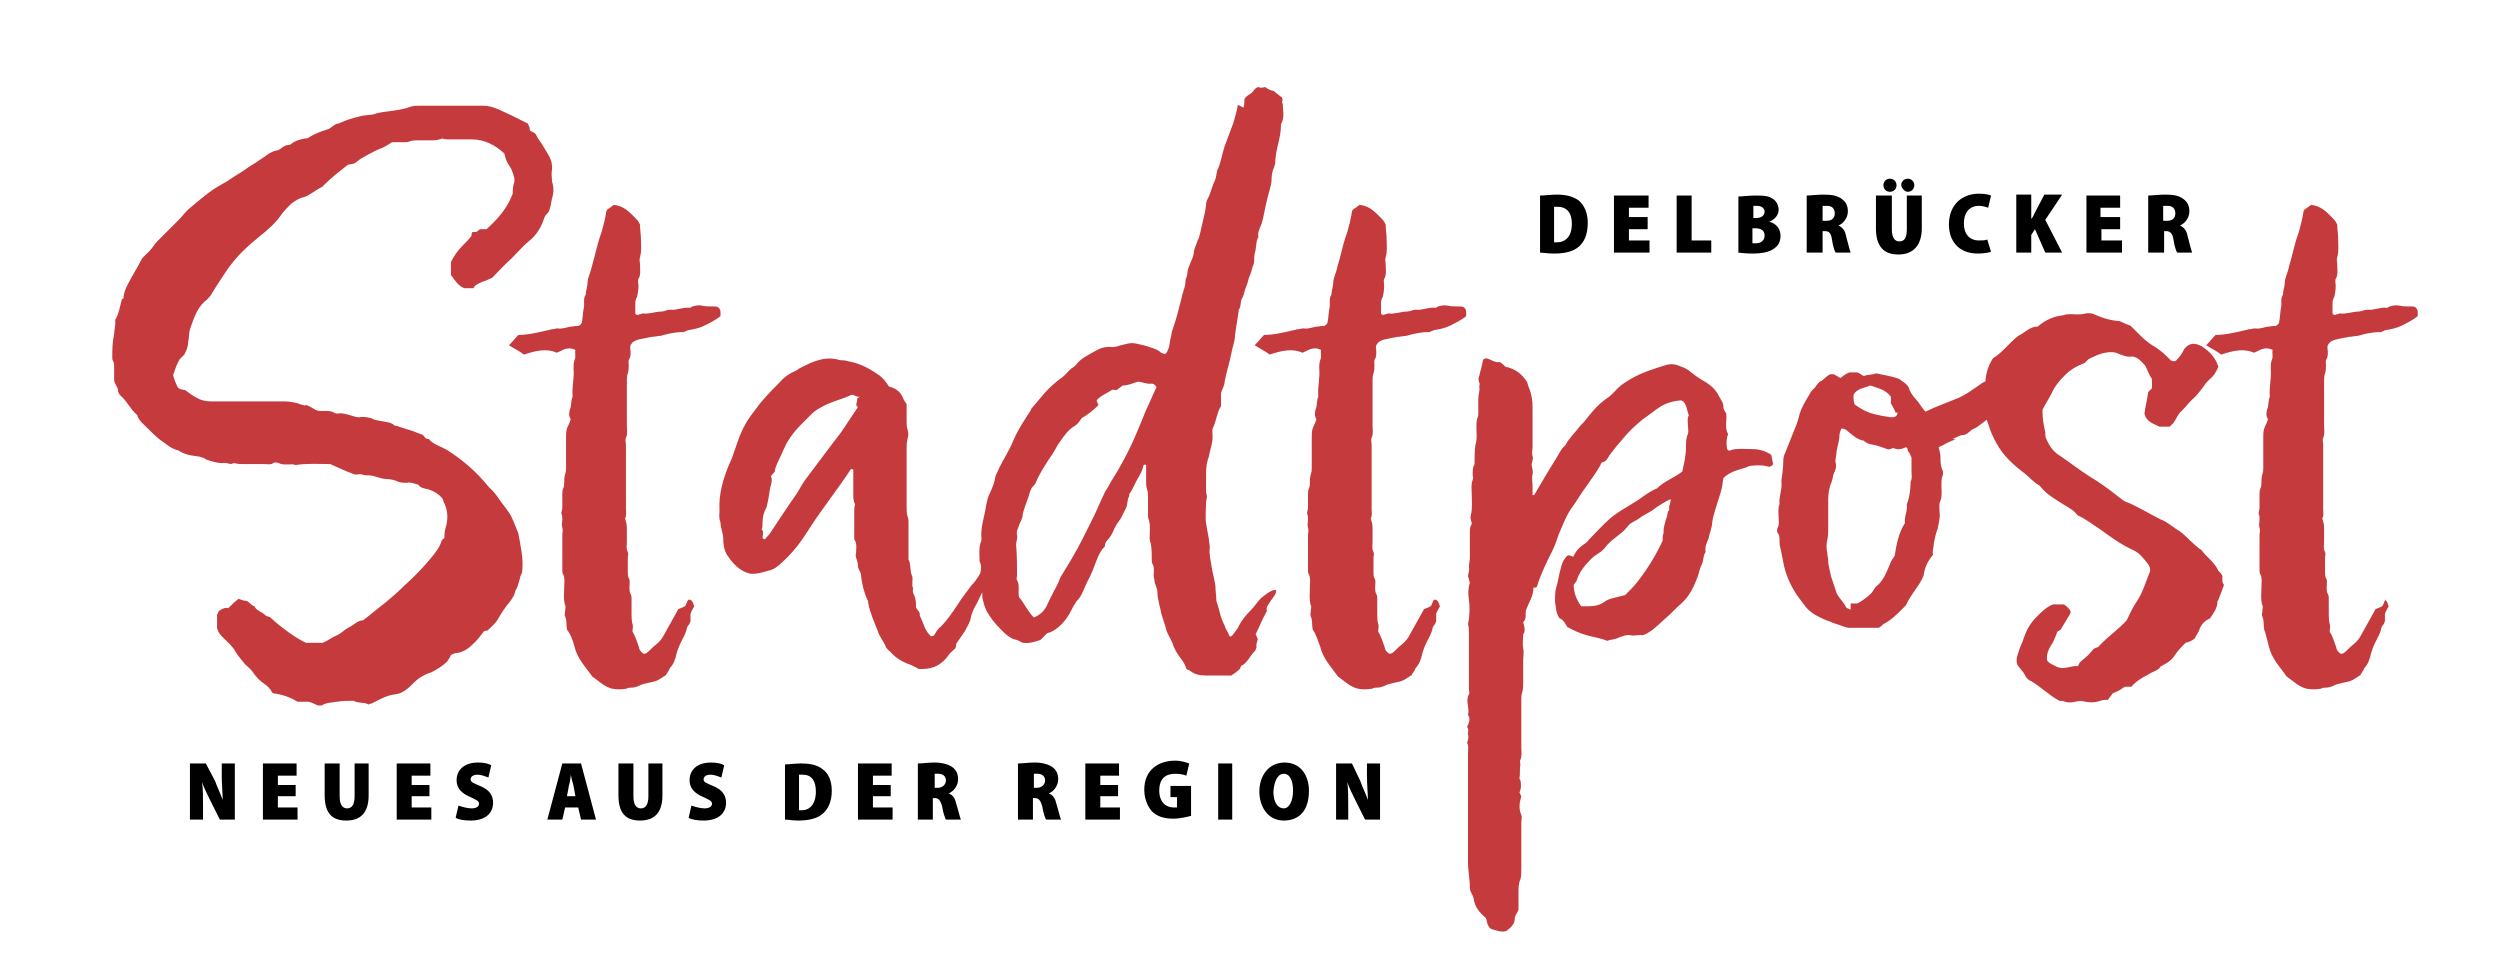 <svg xmlns="http://www.w3.org/2000/svg" xmlns:xlink="http://www.w3.org/1999/xlink" id="Ebene_1" x="0px" y="0px" viewBox="0 0 267.2 104" xml:space="preserve"><path fill="#C53A3D" d="M242.5,69.1c0.3,1.3,1.2,2.2,1.9,3.2c0.7,0.5,1.3,1.1,2.1,1.3c0.5,0.1,1,0.1,1.6,0c0.1-0.1,0.3-0.1,0.4-0.1 c0.4,0,0.7-0.1,1.1-0.3c0.2-0.1,0.4-0.1,0.7-0.2c1-0.2,1-0.2,1.9-0.8c0.1,0,0.1-0.1,0.1-0.1c0.1-0.2,0.3-0.4,0.4-0.7 c0.4-0.4,0.6-1,0.7-1.5c0.1-0.4,0.3-0.9,0.5-1.3s0.5-0.9,0.6-1.4c0-0.1,0.1-0.3,0.2-0.4c0.1-0.1,0.1-0.2,0.2-0.4v-0.8 c0.1-0.3,0.3-0.6,0.4-0.8c-0.1-0.2-0.1-0.5-0.4-0.7H255c-0.2,0.1-0.2,0.5-0.4,0.7c-0.2,0.1-0.4,0.2-0.7,0.3c-0.5,0.9-1,1.8-1.5,2.7 c-0.2,0.4-0.5,0.8-0.9,1.1c-0.4,0.3-0.7,0.7-1,0.9c-0.2,0.1-0.4,0.1-0.4,0c-0.2-0.1-0.4-0.4-0.4-0.6c-0.2-0.6-0.4-1.2-0.7-1.7 c0-0.3,0.1-0.6,0-0.8c-0.1-0.4-0.1-0.7-0.1-1.1V64c0-0.1,0-0.4-0.1-0.5c-0.2-0.4-0.1-0.8-0.1-1.3c0-0.1,0-0.3-0.1-0.4 c-0.1-0.2-0.1-0.4-0.1-0.7v-1.5c0-0.2,0.1-0.4,0-0.6c-0.2-0.4-0.1-0.7-0.1-1.1v-1.5c0-0.4-0.1-0.7-0.2-1c0.2-0.3,0.1-0.7,0.1-1v-6.9 c0-0.2-0.1-0.5,0-0.7c0.2-0.4,0.1-0.9,0.1-1.3v-4.9c0-0.2,0-0.4,0.1-0.7c0.1-0.3,0.1-0.6,0.1-0.9c0-0.2-0.1-0.4,0.1-0.7 c0.1-0.2,0.1-0.5,0.1-0.7c0-0.2-0.1-0.5,0-0.7c0.2-0.4,0.5-0.5,0.8-0.6c0.4-0.1,1-0.2,1.5-0.3c0.3,0,0.6-0.1,0.9-0.1 c0.7-0.2,1.5-0.4,2.3-0.4h0.2c0.1-0.1,0.3-0.1,0.4-0.2c0.6-0.1,1.2-0.2,1.8-0.5c0.6-0.3,1.2-0.6,1.7-1c0-0.4,0.1-0.7-0.3-1 c-0.4-0.1-1,0-1.5-0.1c-0.4-0.1-0.8-0.1-1.3,0.1c-0.1,0.1-0.1,0.1-0.2,0.1c-0.7-0.1-1.4,0.3-2.1,0.2c-0.3,0-0.6,0.2-0.9,0.2 c-0.7,0-1.3,0.3-2,0.2c-0.1,0-0.2,0.1-0.4,0.1c-0.1,0.1-0.3,0.1-0.4-0.1v-1.1c0-0.3,0.1-0.5,0.2-0.7c0.1-0.5,0.2-1,0.1-1.6 c0-0.1,0-0.3,0.1-0.4c0.2-0.4,0.1-1,0.1-1.5c0-0.2-0.1-0.4,0-0.7c0.2-0.7,0.1-1.3,0.1-2c0-0.5-0.1-1-0.1-1.5 c-0.1-0.2-0.2-0.4-0.4-0.6c-0.7-0.7-1.3-1.4-2.4-1.5c-0.1,0.1-0.3,0.2-0.4,0.3c-0.1,0.1-0.3,0.1-0.4,0.4c-0.1,0.7-0.3,1.5-0.5,2.2 c-0.3,0.8-0.5,1.6-0.7,2.4c-0.1,0.5-0.3,1-0.4,1.5c-0.1,0.5-0.4,1-0.4,1.5c0,0.4-0.2,0.9-0.2,1.3c-0.3,0.4-0.1,1-0.2,1.4 s-0.1,1-0.2,1.5c0,0.1-0.1,0.3-0.3,0.4c-0.1,0.1-0.4,0-0.7,0.1c-0.5,0-1,0.3-1.6,0.2c-0.2,0-0.4,0.1-0.7,0.1 c-0.2,0.1-0.5,0.1-0.8,0.2c-0.9,0.2-1.8,0.4-2.7,0.4c-0.3,0.3-0.6,0.7-1,1.1c0.6,0.4,1.1,0.6,1.6,1c1.2-0.4,2.4-0.7,3.5-0.2 c0.3-0.1,0.6-0.3,0.9-0.4c0.4-0.1,0.7-0.1,1.1,0.1c-0.1,0.4,0.1,0.7-0.1,1.1c-0.1,0.3-0.1,0.6-0.1,0.9c0.1,1-0.2,2-0.1,3 c-0.2,0.4-0.1,1-0.3,1.4c-0.1,0.4-0.1,0.7,0.1,1c-0.1,0.4-0.3,0.7-0.4,1c-0.1,0.3-0.1,0.6-0.1,0.9v3.3c0,0.2,0,0.4-0.1,0.7 c-0.1,0.3-0.1,0.6-0.1,0.9c0,0.2,0,0.4-0.1,0.6c-0.1,0.2-0.1,0.4-0.1,0.7v1.3c0,0.3-0.1,0.5-0.1,0.7c0.1,0.2,0.1,0.4,0.1,0.6 c0,0.3-0.1,0.6,0,0.9c0.1,0.3,0,0.5,0,0.8V61c0,0.1,0,0.3,0.1,0.4c0.2,0.4,0.1,1,0.1,1.4c0,0.7-0.1,1.3,0.1,1.9c0.1,0.1,0,0.4,0,0.6 c0,0.2-0.1,0.4,0,0.6c0.2,0.4,0.1,0.9,0.2,1.4C242.2,67.8,242.3,68.4,242.5,69.1L242.5,69.1z M222.9,33.5c-0.3,0.1-0.6,0.1-0.9,0.1 c-0.5,0-1-0.1-1.5,0.1c-1,0.1-1.9,0.5-2.7,1.2c-0.9,0-1.4,0.7-2.1,1c-1,0.8-1.7,1.8-2.7,2.4c-0.5,0.8-0.8,1.7-0.8,2.7 c0,0.1,0,0.4-0.1,0.5c-0.1,0.3-0.1,0.6-0.1,0.9c-0.1,0.5,0.1,1,0.1,1.4c0.1,0.5,0.2,1,0.4,1.5c0.2,0.7,0.5,1.4,0.9,2.1 c0.7,1.3,1.8,2.3,3,3.2c0.5,0.4,1,1,1.6,1.3c0.6,0.8,1.4,1.3,2.2,1.8c0.6,0.4,1.3,0.7,1.7,1.2c0.1,0.1,0.1,0.1,0.2,0.2 c0.9,0.4,1.6,1,2.4,1.5c1.1,0.8,2.2,1.6,3.5,2.2c0.7,0.3,1.1,0.9,1.6,1.5c0.2,0.3,0.3,0.7,0.1,1c-0.4,1-0.7,2.1-1.4,3.1 c-0.4,0.6-0.7,1.3-1,1.9c-0.9,1-2.1,1.8-3,2.8c-0.1,0.1-0.1,0.1-0.2,0.1c-0.4,0.1-0.6,0.5-0.9,0.8c-0.3,0.3-0.6,0.5-0.9,0.8 c-0.1,0.1-0.1,0.2-0.2,0.4c-0.7-0.1-1.4,0.4-2.2,0.1c-0.3-0.2-0.8-0.3-1.1-0.7c-0.1-0.6,0.1-1.1,0.4-1.6c0.3-0.4,0.5-1,0.7-1.5 c0.1-0.1,0.3-0.1,0.4-0.3c0.3-0.5,0.6-1,0.9-1.5c0.1-0.1,0.1-0.2,0.1-0.4c-0.2-0.3-0.4-0.5-0.7-0.7h-1.2c-0.7,0.3-1.2,0.8-1.7,1.3 c-0.7,0.7-1.1,1.4-1.4,2.3c-0.1,0.4-0.4,0.9-0.5,1.3c-0.1,0.4-0.4,0.9-0.2,1.5c0.2,0.4,0.6,0.7,0.8,1.1c0.1,0.3,0.4,0.6,0.7,0.7 c1,0.6,1.9,1.5,3,2.1c0.2,0,0.4,0,0.6,0.1c0.4,0.1,0.7,0.1,1.1,0c0.4-0.1,0.7-0.1,1.1,0c0.5,0.1,1,0.1,1.6-0.1 c0.2-0.1,0.4-0.1,0.8-0.1c0.1-0.2,0.4-0.5,0.5-0.7c0.6-0.2,1-0.5,1.3-0.7h0.7c0.5-0.6,1.2-1,1.8-1.3c0.4-0.3,1-0.4,1.3-0.8 c0-0.1,0.1-0.1,0.1-0.1c0.5-0.3,1-0.5,1.4-1.1c0.3-0.5,0.8-1,1.2-1.4c0.4-0.1,0.7-0.2,1-0.5c0.1-0.3,0.4-0.6,0.5-1 c0.2-0.5,0.6-0.9,1.1-1.1c0.4-0.6,0.8-1.1,0.8-1.8c0-0.1,0.1-0.1,0.1-0.2c0.2-0.5,0.4-1,0.6-1.6c-0.3-0.3-0.1-0.7-0.2-1 c-0.1-0.2-0.3-0.4-0.4-0.5c-0.4-0.9-1.3-1.5-1.8-2.2c-0.9-0.6-1.5-1.4-2.3-2c-0.7-0.4-1.3-1-2.1-1.3c-1.2-0.6-2.3-1.3-3.5-1.8 c-0.4-0.1-0.7-0.4-1.1-0.7c-1-0.8-2-1.5-3-2.1c-1.1-0.7-2.1-1.5-3.3-2.3c-0.6-0.4-1-1-1.3-1.7c-0.1-0.2-0.1-0.4-0.1-0.7 c-0.2-0.9-0.3-1.4-0.3-2.4c0.3-0.6,0.7-1.2,1-1.8c0.3-0.7,0.8-1.3,1.4-1.9c0.6-0.6,1.3-1,2.1-1.3c0.1-0.1,0.3-0.3,0.4-0.4 c0.6-0.3,1.2-0.6,1.8-0.7c0.5-0.1,1-0.1,1.4,0.1c0.5,0.2,1,0.4,1.5,0.3c0.7,0.1,1,0.6,1.4,1c0.2,0.4,0.4,1,0.7,1.4v1 c-0.1,0.1-0.3,0.3-0.4,0.4c-0.1,0.8-0.3,1.5-0.4,2.3c0.2,0.9,1,1.1,1.6,1.4h1.1c0.1-0.1,0.3-0.3,0.4-0.4c0.3-0.4,0.5-1,0.9-1.3 c0.4-0.4,0.7-0.8,1.1-1.2c0.5-0.4,0.9-1,1.3-1.5c0.1-0.2,0.3-0.4,0.5-0.6c0.5-0.4,0.8-0.9,1-1.4c-0.3-1-1-1.7-1.8-2.2 c-0.4-0.2-0.9-0.4-1.4-0.1c-0.2,0.1-0.4,0.3-0.5,0.5c-0.2,0.4-0.4,0.7-0.7,1c-0.1,0.2-0.4,0.3-0.7,0.1c-0.1-0.1-0.2-0.2-0.4-0.4 c-0.4-0.4-0.9-0.8-1.4-1.1c-0.7-0.4-1.2-0.9-1.7-1.4c-0.3-0.3-0.6-0.6-0.8-0.8c-0.4-0.1-0.7-0.3-1-0.4c-0.1-0.1-0.3-0.1-0.4-0.1 c-1-0.1-1.8-0.4-2.7-0.8c-0.3,0-0.6-0.1-0.9,0.1L222.9,33.5z M202.8,44.2c-0.1,0.4-0.4,0.4-0.7,0.4c-0.7-0.1-1.3-0.2-2-0.4 c-0.7-0.2-1.4-0.6-1.9-1c-0.1-0.4-0.1-0.7-0.1-1c0.4-0.7,1.1-0.7,1.8-1c0.8,0.3,1.6,0.4,2.2,1.2v0.7c0.2,0.4,0.4,0.7,0.5,1H202.8z  M197.9,65.2c-0.2-0.1-0.4-0.1-0.6-0.3c-0.2-0.5-0.7-0.9-1-1.5c-0.2-0.6-0.4-1.2-0.6-1.8c-0.1-0.6-0.3-1.1-0.3-1.7 c0-0.3-0.1-0.5-0.1-0.8c-0.1-0.4-0.1-1,0-1.4c0.1-0.4,0.1-0.8,0.1-1.2v-3.1c0-0.7,0.1-1.3,0.4-2c0.1-0.3,0.1-0.7,0.3-1 c0.1-0.3,0.2-0.6,0.1-0.9c-0.1-0.4,0.1-0.8,0.1-1.3c0.1-0.6,0.3-1.1,0.3-1.7c0-0.2,0.1-0.4,0.2-0.7c0.3,0,0.5,0.1,0.7,0.3 c0.5,0.4,1,0.9,1.7,1c0.4,0.4,0.9,0.4,1.3,0.5c0.4,0.1,0.9,0.3,1.2,0.4c0.3,0.1,0.4-0.1,0.7-0.1c0.4,0.2,0.9,0.1,1.3-0.1 c0.3,0.1,0.1,0.4,0.3,0.5c0.1,0.1,0.2,0.4,0.3,0.6v1.5c0,0.4,0.1,0.7-0.1,1.1c0,0.8-0.1,1.6-0.4,2.4c0.1,0.7-0.3,1.3-0.2,2 c-0.7,1.1-0.9,2.3-1.1,3.5c-0.1,0.2-0.4,0.5-0.5,0.9c-0.4,0.9-0.7,1.8-1.5,2.4c-0.2,0.2-0.3,0.5-0.5,0.7c-0.4,0.4-0.9,0.8-1.5,1.1 h-0.7V65.2z M208.7,46.9c0.4-0.1,0.7-0.4,1.1-0.4s0.7-0.4,1-0.6c0.2-0.1,0.5-0.2,0.7-0.4c0.7-0.5,1.3-1,1.9-1.6 c1.2-1.2,1.8-2.6,1.6-4.2c-0.1-0.2-0.2-0.4-0.4-0.4h-0.2c-0.4,0.3-1,0.5-1.3,0.9c-0.1,0.1-0.4,0.2-0.5,0.3c-0.2,0.1-0.4,0.3-0.7,0.4 c-1,0.7-1.9,1.4-3,1.8c-1,0.4-2.1,0.8-3.1,1.3c-0.4-0.4-0.7-1-1-1.3c-0.4-0.4-0.7-0.9-0.8-1.3c-0.3-0.5-0.7-0.6-1-0.9 c-0.8-0.3-1.6-0.4-2.5-0.6c-0.4,0.2-0.9,0.1-1.3,0.3c-0.2-0.1-0.4-0.3-0.7-0.4h-0.8c-0.4,0.1-0.7,0.4-1,0.6l-0.7-0.4h-0.4 c-0.4,0.2-0.6,0.5-0.9,0.7c-0.3,0.1-0.5,0.4-0.7,0.7c-0.1,0.1-0.3,0.3-0.4,0.4c-0.4,0.7-0.8,1.3-1.1,2c-0.2,0.5-0.3,1.1-0.5,1.6 c-0.4,1-0.8,2-1.2,3c-0.1,0.2-0.2,0.5-0.2,0.8c0,0.7-0.1,1.5-0.2,2.1v0.2c0.1,0.8-0.3,1.6-0.2,2.4c-0.2,0.4-0.1,1-0.1,1.4 c0,0.4,0.1,0.7-0.1,1.1c-0.1,0.2-0.1,0.5,0.1,0.7c0.1,0.2,0.1,0.5,0.1,0.8c0,0.2,0,0.4,0.1,0.7c0.1,0.5,0.2,1,0.3,1.5 c0.2,1.1,0.6,2.1,1.2,3.1c0.3,0.5,0.7,1,1,1.4c0.6,0.9,1.5,1.3,2.4,1.7c0.4,0.1,0.7,0.3,1.1,0.4c0.4,0.1,0.9,0.4,1.4,0.4h3.1 c0.2-0.1,0.4-0.3,0.5-0.4c0.8-0.4,1.4-1,2-1.6c0.1-0.1,0.3-0.3,0.4-0.4c0.4-0.9,1-1.6,1.5-2.4c0.1-0.2,0.3-0.5,0.4-0.8 c0.1-0.8,0.4-1.5,1-2.2c-0.1-0.4,0.1-0.9,0.1-1.3c0.1-0.5,0.2-1,0.4-1.5c0.1-0.6,0.3-1.2,0.2-1.8c0-0.4-0.1-0.8,0.1-1.2 c0.2-0.5,0.1-1,0.1-1.6c0-0.4,0-0.7,0.1-1c0.1-0.2,0.1-0.5,0-0.7c-0.2-0.4-0.2-0.9-0.2-1.3c0-0.4-0.1-0.7-0.2-1.1 c0.7-0.3,1.2-0.7,1.8-0.8L208.7,46.9z M178.3,54.6c-0.1,0.3-0.1,0.6-0.2,0.8c-0.1,0.2-0.1,0.4-0.2,0.7c-0.1,0.3-0.1,0.6-0.1,0.9 c-0.1,0.2-0.1,0.5-0.1,0.8c-0.7,1.5-1.6,3-2.7,4.4c-0.4,0.5-0.9,1-1.3,1.4c-0.4,0.1-0.8,0.2-1.2,0.3c-0.4,0.1-0.7,0.2-1,0.4 c-0.5,0.4-1.1,0.5-1.8,0.5h-0.7c-0.5-0.7-0.8-1.4-0.8-2.3c0.1-0.1,0.2-0.3,0.3-0.4c0.3-1,0.9-1.7,1.6-2.4c0.2-0.2,0.5-0.4,0.8-0.6 c0.2-0.1,0.4-0.3,0.6-0.5c0.4-0.6,1-1,1.6-1.5c0.4-0.3,0.7-0.6,1-1c0.3-0.3,0.7-0.4,1.1-0.7c0.5-0.4,1.1-0.6,1.6-1 c0.5-0.4,1.1-0.7,1.6-1h0.2c-0.1,0.3-0.1,0.5-0.2,0.7V54.6z M164.2,62.8c0-0.1,0.1-0.1,0.1-0.2c0.4-1.3,1-2.5,1.6-3.7 c0.3-0.6,0.5-1.2,0.7-1.8c0.4-0.9,0.7-1.8,1.3-2.7c0.6-0.8,1.1-1.7,1.7-2.5c0.5-0.7,1-1.4,1.4-2.1c0.1-0.1,0.1-0.4,0.3-0.4 c0.4-0.1,0.5-0.4,0.7-0.7c0.5-0.7,1.1-1.4,1.7-2.1c0.6-0.7,1.3-1.3,1.9-1.8c0.6-0.4,1.2-0.9,1.8-1.3c0.6-0.4,1.6-0.7,2.3-0.7 c0.1,0,0.1,0.1,0.2,0.1c0.4,0.4,0.4,1,0.6,1.5c-0.2,0.3-0.1,0.7-0.1,1c0,0.3,0.1,0.7,0,1c-0.2,0.4-0.2,0.9-0.2,1.3 c0,1-0.2,1.8-0.4,2.7c-0.9,0.7-1.9,1-2.7,1.8c-1,0.4-1.7,1.1-2.6,1.6c-0.8,0.5-1.7,1-2.4,1.6c-0.8,0.7-1.5,1.5-2.2,2.2 c-0.1,0.1-0.3,0.4-0.5,0.5c-0.5,0.3-0.9,0.7-1.2,1.3c0,0.1-0.1,0.1-0.1,0.1c-0.2-0.1-0.4-0.2-0.6-0.1c-0.4,0.4-0.6,0.9-0.7,1.4 c-0.2,0.7-0.3,1.5-0.5,2.1c-0.1,0.4-0.1,1-0.1,1.4c0.1,0.6,0.1,1.3,0.5,1.8c0.4,0.1,0.6,0.6,0.8,0.9c0.7,0.4,1.4,0.7,2.1,0.9 c0.7,0.2,1.5,0.3,2.2,0.6c0.4-0.2,0.8-0.1,1.3-0.4c0.4-0.1,0.7-0.3,1.2-0.2s0.9-0.1,1.3,0c1-0.4,1.6-1.1,2.4-1.8 c0.6-0.5,1.1-1.1,1.7-1.6c0.9-0.8,1.4-1.9,1.8-3c0.1-0.4,0.2-0.8,0.4-1.2c0.2-0.4,0.1-0.9,0.4-1.3c-0.1-0.5,0.1-1,0.3-1.4 c0.1-0.6,0.4-1.2,0.4-1.8c0.1-0.7,0.4-1.5,0.6-2.2c0.2-0.6,0.4-1.2,0.5-1.8c0-0.3,0.1-0.6,0.1-0.7c0.9-0.9,2-0.9,2.8-1.3 c0.8-0.1,1.5-0.1,2.1,0.1c0.2-0.1,0.4-0.1,0.4-0.4c-0.1-0.3-0.1-0.6-0.2-0.9c-0.6-0.4-1.3-0.6-2-0.6c-0.7,0-1.6-0.1-2.3,0.1 c-0.1,0.1-0.3,0.1-0.4-0.1c-0.1-0.5-0.1-1.1,0.1-1.6c-0.4-0.7-0.1-1.5-0.2-2.2c-0.1-0.2-0.3-0.4-0.3-0.7c0-0.5-0.3-0.8-0.5-1.2 c-0.3-0.6-0.7-1-1.3-1.4c-0.7-0.4-1.3-0.8-1.9-1.3c-0.4-0.3-0.8-0.4-1.3-0.6c-0.4-0.1-0.7-0.1-1.1,0c-1.3,0.4-2.6,0.8-3.8,1.5 c-0.5,0.3-1,0.6-1.4,1c-0.4,0.4-0.7,0.8-1.2,1.1c-1,0.7-1.7,1.6-2.4,2.5c-0.1,0.1-0.3,0.3-0.4,0.4c-0.5,0.7-1.2,1.3-1.6,2.1 c-0.5,0.4-0.7,1-1.1,1.6c-0.7,1.1-1.4,2.3-2.1,3.5c-0.1,0.1-0.1,0.3-0.3,0.2V52c0-0.4-0.1-0.9,0-1.3c0.1-0.4-0.1-0.7-0.1-1.1 c0-0.1,0.1-0.3,0.1-0.4c0-0.1,0.1-0.3,0-0.4c-0.1-0.4,0-0.7,0-1.1v-4.2c0-0.7-0.1-1.4-0.4-2.1c-0.1-0.2-0.1-0.4-0.2-0.6 c-0.6-0.9-1.3-1.4-2.3-1.6c-0.2-0.2-0.4-0.4-0.6-0.5c-0.5,0.1-1-0.3-1.4-0.4c-0.2,0-0.4,0.1-0.4,0.2c-0.1,0.6-0.3,1.2-0.4,1.7 c-0.1,0.2-0.1,0.4,0,0.7c0.1,0.1,0,0.3,0,0.4c0.1,0.4-0.1,0.9-0.1,1.3v1.5c0,0.2,0,0.4-0.1,0.6c-0.1,0.3-0.1,0.6-0.1,0.9 c0,0.7,0.1,1.3-0.1,1.9c-0.1,0.7-0.1,1.3-0.1,2c0,0.1,0,0.2-0.1,0.3c-0.1,0.3-0.1,0.6-0.1,0.9c0,0.2,0.1,0.4,0,0.6 c-0.2,0.5-0.1,1-0.1,1.5c0,0.7,0.1,1.5-0.1,2.3c-0.1,0.4,0.1,0.6,0.1,0.9c-0.2,0.3-0.2,0.6-0.2,0.9v2.7c0,0.3-0.1,0.7-0.1,1 c0.1,0.4-0.1,0.7-0.1,1c0.1,0.2,0.1,0.4,0.2,0.7c-0.2,0.6-0.2,1.2-0.1,1.8c0.1,0.8,0.1,1.7-0.1,2.6c0.1,0.3,0.1,0.7,0.1,1v6 c0,0.1,0.1,0.4,0,0.5c-0.4,0.7,0.1,1.5-0.1,2.2c0.3,0.4,0.1,0.9-0.1,1.3c0.2,0.2,0.1,0.5,0.1,0.8c0.1,0.3,0,0.6-0.1,0.9 c0.2,0.3,0.1,0.7,0.1,1v11.7c0,1,0.2,1.8,0.2,2.8c0,0.4,0.3,0.7,0.4,1.1c0.1,0.9,0.6,1.5,1.3,2.1c0.1,0.2,0.1,0.4,0.2,0.7 c0.1,0.2,0.2,0.4,0.4,0.5c0.5,0.1,1,0.4,1.6,0.2c0.4-0.3,0.9-0.7,0.9-1.3c0-0.4,0.3-0.6,0.4-1v-1.8c0-0.5,0-1,0.2-1.4 c0.1-0.4,0.1-0.7,0.1-1.2v-4.9c0-0.3,0.1-0.6,0-0.8c-0.3-0.7-0.2-1.3,0-2c-0.1-0.1-0.1-0.3-0.2-0.4c0.2-0.4,0.2-0.9,0.1-1.3 c0-0.1-0.1-0.1-0.1-0.2c0.1-0.5,0-1,0.1-1.5c0-0.1-0.1-0.4,0-0.5c0.2-0.4,0.1-0.9,0.1-1.3v-5.1c0-0.3,0-0.6,0.1-0.8 c0.1-0.4,0.1-0.7,0.1-1v-2.4c0-0.4,0.1-0.9,0-1.3c-0.1-0.5,0-1,0-1.5c0.3-0.4,0.1-0.9,0-1.3c0.4-0.4,0.2-0.8,0.3-1.3 c0.3-0.8,0.8-1.5,0.8-2.4L164.2,62.8z M141.1,69.1c0.3,1.3,1.2,2.2,1.9,3.2c0.7,0.5,1.3,1.1,2.1,1.3c0.5,0.1,1,0.1,1.6,0 c0.1-0.1,0.3-0.1,0.4-0.1c0.4,0,0.7-0.1,1.1-0.3c0.2-0.1,0.4-0.1,0.7-0.2c1-0.2,1-0.2,1.9-0.8c0.1,0,0.1-0.1,0.1-0.1 c0.1-0.2,0.3-0.4,0.4-0.7c0.4-0.4,0.6-1,0.7-1.5c0.1-0.4,0.3-0.9,0.5-1.3c0.2-0.4,0.5-0.9,0.6-1.4c0-0.1,0.1-0.3,0.2-0.4 c0.1-0.1,0.1-0.2,0.2-0.4v-0.8c0.1-0.3,0.3-0.6,0.4-0.8c-0.1-0.2-0.1-0.5-0.4-0.7h-0.2c-0.2,0.1-0.2,0.5-0.4,0.7 c-0.2,0.1-0.4,0.2-0.7,0.3c-0.5,0.9-1,1.8-1.5,2.7c-0.2,0.4-0.5,0.8-0.9,1.1c-0.4,0.3-0.7,0.7-1,0.9c-0.2,0.1-0.4,0.1-0.4,0 c-0.2-0.1-0.4-0.4-0.4-0.6c-0.2-0.6-0.4-1.2-0.7-1.7c0-0.3,0.1-0.6,0-0.8c-0.1-0.4-0.1-0.7-0.1-1.1V64c0-0.1,0-0.4-0.1-0.5 c-0.2-0.4-0.1-0.8-0.1-1.3c0-0.1,0-0.3-0.1-0.4c-0.1-0.2-0.1-0.4-0.1-0.7v-1.5c0-0.2,0.1-0.4,0-0.6c-0.2-0.4-0.1-0.7-0.1-1.1v-1.5 c0-0.4-0.1-0.7-0.2-1c0.2-0.3,0.1-0.7,0.1-1v-6.9c0-0.2-0.1-0.5,0-0.7c0.2-0.4,0.1-0.9,0.1-1.3v-4.9c0-0.2,0-0.4,0.1-0.7 c0.1-0.3,0.1-0.6,0.1-0.9c0-0.2-0.1-0.4,0.1-0.7c0.1-0.2,0.1-0.5,0.1-0.7c0-0.2-0.1-0.5,0-0.7c0.2-0.4,0.5-0.5,0.8-0.6 c0.4-0.1,1-0.2,1.5-0.3c0.3,0,0.6-0.1,0.9-0.1c0.7-0.2,1.5-0.4,2.3-0.4h0.2c0.1-0.1,0.3-0.1,0.4-0.2c0.6-0.1,1.2-0.2,1.8-0.5 c0.6-0.3,1.2-0.6,1.7-1c0-0.4,0.1-0.7-0.3-1c-0.4-0.1-1,0-1.5-0.1c-0.4-0.1-0.8-0.1-1.3,0.1c-0.1,0.1-0.1,0.1-0.2,0.1 c-0.7-0.1-1.4,0.3-2.1,0.2c-0.3,0-0.6,0.2-0.9,0.2c-0.7,0-1.3,0.3-2,0.2c-0.1,0-0.2,0.1-0.4,0.1c-0.1,0.1-0.3,0.1-0.4-0.1v-1.1 c0-0.3,0.1-0.5,0.2-0.7c0.1-0.5,0.2-1,0.1-1.6c0-0.1,0-0.3,0.1-0.4c0.2-0.4,0.1-1,0.1-1.5c0-0.2-0.1-0.4,0-0.7 c0.2-0.7,0.1-1.3,0.1-2c0-0.5-0.1-1-0.1-1.5c-0.1-0.2-0.2-0.4-0.4-0.6c-0.7-0.7-1.3-1.4-2.4-1.5c-0.1,0.1-0.3,0.2-0.4,0.3 c-0.1,0.1-0.3,0.1-0.4,0.4c-0.1,0.7-0.3,1.5-0.5,2.2c-0.3,0.8-0.5,1.6-0.7,2.4c-0.1,0.5-0.3,1-0.4,1.5c-0.1,0.5-0.4,1-0.4,1.5 c0,0.4-0.2,0.9-0.2,1.3c-0.3,0.4-0.1,1-0.2,1.4c-0.1,0.4-0.1,1-0.2,1.5c0,0.1-0.1,0.3-0.3,0.4c-0.1,0.1-0.4,0-0.7,0.1 c-0.5,0-1,0.3-1.6,0.2c-0.2,0-0.4,0.1-0.7,0.1c-0.2,0.1-0.5,0.1-0.8,0.2c-0.9,0.2-1.8,0.4-2.7,0.4c-0.3,0.3-0.6,0.7-1,1.1 c0.6,0.4,1.1,0.6,1.6,1c1.2-0.4,2.4-0.7,3.5-0.2c0.3-0.1,0.6-0.3,0.9-0.4c0.4-0.1,0.7-0.1,1.1,0.1c-0.1,0.4,0.1,0.7-0.1,1.1 c-0.1,0.3-0.1,0.6-0.1,0.9c0.1,1-0.2,2-0.1,3c-0.2,0.4-0.1,1-0.3,1.4c-0.1,0.4-0.1,0.7,0.1,1c-0.1,0.4-0.3,0.7-0.4,1 c-0.1,0.3-0.1,0.6-0.1,0.9v3.3c0,0.2,0,0.4-0.1,0.7c-0.1,0.3-0.1,0.6-0.1,0.9c0,0.2,0,0.4-0.1,0.6c-0.1,0.2-0.1,0.4-0.1,0.7v1.3 c0,0.3-0.1,0.5-0.1,0.7c0.1,0.2,0.1,0.4,0.1,0.6c0,0.3-0.1,0.6,0,0.9c0.1,0.3,0,0.5,0,0.8V61c0,0.1,0,0.3,0.1,0.4 c0.2,0.4,0.1,1,0.1,1.4c0,0.7-0.1,1.3,0.1,1.9c0.1,0.1,0,0.4,0,0.6c0,0.2-0.1,0.4,0,0.6c0.2,0.4,0.1,0.9,0.2,1.4 C140.7,67.8,140.8,68.4,141.1,69.1L141.1,69.1z M117.2,42.8c0.4-0.5,1-0.7,1.6-1.1c0.1-0.1,0.4,0,0.5,0c0.2-0.1,0.4-0.3,0.7-0.5 c0.5,0,1-0.2,1.6-0.4c0.5,0,1,0.3,1.5,0.2c0.1,0,0.4,0.1,0.5,0.4c-0.4,0.8-0.7,1.6-1.1,2.4c-0.8,2-1.6,4-2.7,5.9 c-0.4,0.8-1,1.6-1.4,2.4c-0.1,0.2-0.3,0.4-0.4,0.7c-0.4,0.8-0.7,1.6-1.1,2.4s-0.8,1.6-1.2,2.4c-0.7,1.4-1.5,2.7-2.3,4 c-0.1,0.2-0.2,0.4-0.3,0.7c-0.4,0.8-0.8,1.5-1.2,2.4c-0.3,0.6-0.7,1-1.4,1.3c-0.7-0.7-1-1.5-1.6-2.2c-0.1-0.7,0.1-1.3-0.2-1.8 c-0.1-0.1,0-0.4,0-0.5c0-1.1,0-2.2-0.1-3.3c0-0.4,0.2-0.7,0.1-1c-0.1-0.4,0.1-0.7,0.2-1c0.1-0.4,0.4-0.7,0.4-1.2 c0-0.1,0.1-0.3,0.1-0.4c0.2-0.7,0.5-1.3,0.7-2.1c0.1-0.1,0.1-0.3,0.2-0.4c0.1-0.1,0.3-0.3,0.4-0.5c0.4-1,1-1.9,1.6-2.8 c0.4-0.5,0.6-1.1,1-1.6c0.4-0.6,0.9-1.3,1.6-1.7c0.3-0.2,0.5-0.5,0.7-0.8c0.7-0.4,1.3-0.9,1.8-1.4L117.2,42.8z M132.3,11.2 c-0.1,0.7-0.3,1.3-0.5,2c-0.3,0.8-0.6,1.6-0.9,2.4c-0.3,0.9-0.4,1.8-0.8,2.6c-0.1,0.4-0.1,0.8-0.3,1.2c-0.3,0.6-0.4,1.3-0.7,1.8 c-0.1,0.2-0.2,0.4-0.2,0.7c-0.1,1-0.4,1.9-0.6,2.9c-0.1,0.3-0.1,0.6-0.3,0.9c-0.1,0.4-0.4,0.9-0.4,1.3c-0.1,0.8-0.7,1.5-0.7,2.3 c0,0.1-0.1,0.3-0.1,0.4c-0.1,0.1-0.1,0.3-0.1,0.4c0,0.6-0.3,1.1-0.4,1.7c-0.3,1.2-0.6,2.4-1,3.5c-0.1,0.3-0.1,0.6-0.2,0.9 c-0.1,0.5-0.1,1.1-0.5,1.6c-0.2,0.1-0.4-0.1-0.5-0.1c-0.4-0.4-1-0.5-1.5-0.7c-0.1,0-0.3-0.1-0.4-0.1c-1.2-0.3-1.2-0.3-2.4,0 c-0.3,0.1-0.6,0.2-0.9,0.2c-0.7-0.1-1.3,0.1-1.8,0.4c-0.7,0.4-1.6,0.8-2.1,1.5c-0.1,0.1-0.1,0.1-0.2,0.2c-0.4,0.2-0.7,0.6-1,0.9 c-0.3,0.3-0.7,0.5-1,0.8c-1,0.8-1.7,1.8-2.5,2.7c-0.1,0.1-0.1,0.1-0.1,0.2c-0.7,1.1-1.4,2.1-1.9,3.3c-0.4,1-1,1.9-1.5,2.9 c-0.1,0.3-0.3,0.6-0.4,0.9c-0.1,0.6-0.3,1.2-0.6,1.8c-0.3,0.6-0.4,1.3-0.5,1.9c-0.2,1-0.5,1.9-0.4,3c0,0.1,0,0.3-0.1,0.4 c-0.2,0.7-0.1,1.3-0.1,2c0.2,0.4,0.2,0.7,0.1,1.1c-0.1,0.4,0.1,0.7,0.1,1c0,0.6,0.1,1.2,0.1,1.8c0.1,0.4,0.2,0.9,0.4,1.3 c0.4,0.8,1,1.5,1.6,2.1c0.5,0.5,1,1,1.7,1.1c0.2,0.1,0.4,0.2,0.6,0.3c0.7,0.1,1.3-0.1,1.9-0.3c0.2-0.2,0.4-0.4,0.7-0.7 c0.2-0.1,0.4-0.1,0.7-0.3c0.7-0.4,1.3-1.1,1.7-1.8c0.3-0.5,0.5-1.1,1-1.6c0.4-0.5,0.6-1.2,0.9-1.8c0.4-0.7,0.7-1.5,1-2.3 c0.2-0.5,0.4-1,0.8-1.4c0.1-0.1,0.1-0.1,0.1-0.2c0-0.2,0.1-0.4,0.2-0.5c0.4-0.4,0.6-0.8,0.8-1.3c0.2-0.4,0.4-0.7,0.7-1.1 c0.2-0.4,0.4-0.8,0.6-1.2c0.1-0.3,0.1-0.7,0.2-1c0.1-0.1,0.1-0.3,0.1-0.4c0.4-0.5,0.6-1.2,1-1.8c0.2-0.4,0.4-0.7,0.5-1.2 c0-0.1,0.1-0.2,0.3-0.1v1.9c0,0.2,0,0.4,0.1,0.7c0.1,0.3,0.1,0.6,0.1,0.9V55c0,0.2,0,0.4,0.1,0.6c0.1,0.4,0.1,0.7,0.1,1.1 c0,0.4-0.1,1,0.1,1.4c0.1,0.6,0.1,1.2,0.1,1.8c0,0.1,0,0.3,0.1,0.4c0.2,0.4,0.1,0.8,0.1,1.2c0,0.2,0.1,0.4,0.1,0.7 c0.1,0.4,0.3,0.7,0.3,1.1c0,0.4,0.1,0.8,0.2,1.3c0,0.1,0.1,0.3,0.1,0.4c0.1,0.7,0.4,1.4,0.6,2.1c0.1,0.6,0.5,1.1,0.7,1.6 c0.2,0.7,0.6,1.3,1,1.8c0.2,0.3,0.4,0.6,0.5,1c0.1,0.1,0.3,0.1,0.4,0.2c0.5,0.4,1.1,0.5,1.7,0.5h2.7c0.3-0.2,0.6-0.4,0.9-0.7 c0.1-0.1,0.1-0.4,0.3-0.4c0.6-0.4,0.8-1,1.3-1.5c0.1-0.1,0.2-0.4,0.2-0.5c-0.1-0.4,0.2-0.6,0.1-0.9c-0.1-0.1-0.1-0.3-0.2-0.4 c0.4-0.8,0.7-1.6,1.1-2.3c0-0.1,0.1-0.1,0.1-0.2c-0.1-0.4,0.1-0.6,0.3-0.9c0.2-0.4,0.7-0.8,0.7-1.3c-0.2-0.1-0.4,0-0.6,0.1 c-0.4,0.2-0.7,0.5-1,0.7c-0.4,0.4-0.7,0.9-1.1,1.3c-0.5,0.5-1,1.1-1.3,1.7c-0.1,0.3-0.4,0.6-0.6,0.9c-0.1,0.1-0.2,0.3-0.4,0.2 c-0.1-0.4-0.4-0.7-0.5-1.1c-0.2-0.4-0.4-0.9-0.5-1.3c-0.1-0.5-0.3-1-0.4-1.4c0-0.5-0.1-1-0.1-1.6c-0.1-0.7-0.3-1.3-0.4-2 c-0.1-0.7-0.3-1.4-0.2-2.1c0-0.3-0.1-0.6-0.1-0.9c-0.1-0.5-0.2-1.1-0.3-1.7c-0.1-0.7,0-1.5,0-2.2c0-0.2,0.1-0.4,0.1-0.7 c-0.1-0.2-0.1-0.5-0.1-0.8v-1.6c0-0.7,0.1-1.3,0.3-1.8c0.1-0.7,0.4-1.3,0.4-2.1c0-0.4-0.1-0.8,0.1-1.1c0.3-0.7,0.4-1.6,0.8-2.2v-1.4 c0.1-0.4,0.4-0.8,0.4-1.3c0.2-1,0.5-1.9,0.7-2.9c0.1-0.7,0.4-1.3,0.4-2c0.1-0.9,0.3-1.8,0.4-2.7c0.3-0.4,0.1-0.9,0.4-1.3 c0.2-0.4,0.2-0.8,0.4-1.2c0.2-0.4,0.2-0.8,0.4-1.2c0.2-0.4,0.2-0.8,0.4-1.2c0.1-0.4,0-0.7,0.1-1.1c0.2-0.6,0.1-1.3,0.4-1.8 c-0.1-0.4,0.1-0.8,0.3-1.3c0.1-0.2,0.1-0.4,0.2-0.7c0.2-1,0.4-2,0.7-3c0.1-0.4,0.2-0.7,0.2-1.1c0-0.5,0.1-1,0.3-1.4 c0-0.1,0.1-0.3,0.1-0.4c0-0.8,0.2-1.6,0.4-2.4c0.1-0.5,0.2-1,0.2-1.5c0-0.1,0-0.3,0.1-0.4c0.3-0.7,0.1-1.3,0.1-2 c-0.2-0.2,0.1-0.4-0.1-0.7c-0.2-0.1-0.5-0.4-0.9-0.7c-0.3,0-0.6-0.2-0.9-0.4c-0.3,0.1-0.5,0.1-0.7,0c-0.4,0.1-0.5,0.4-0.7,0.6 c-0.2,0.2-0.6,0.3-0.8,0.7c0,0.3,0,0.6-0.1,0.9L132.3,11.2z M91.6,42.6c0.1,0.4-0.3,0.7,0.1,0.9c-0.6,0.9-1.2,1.8-1.8,2.7 c-0.3,0.4-0.7,0.9-1,1.3c-0.9,1.2-1.8,2.4-2.7,3.6c-0.4,0.5-0.7,1.1-1,1.6c-1,1.4-1.9,2.8-2.9,4.3c-0.1,0.2-0.4,0.4-0.5,0.6 c-0.1,0.1-0.2,0-0.3-0.1c0-0.3,0.2-0.7-0.1-0.9c0.1-0.2,0.1-0.4,0.1-0.7c0-0.6,0.1-1.1,0.4-1.6c0.2-0.7,0.3-1.4,0.4-2.1 c0.1-0.4,0.3-0.9,0.1-1.3c0.1-0.2,0.4-0.4,0.4-0.5c0.1-0.7,0.5-1.3,0.8-2c0.1-0.3,0.3-0.6,0.4-0.9c0.4-0.7,0.9-1.4,1.5-2 c0.4-0.4,0.9-0.9,1.3-1.3s1-0.7,1.6-1c0.9-0.4,1.8-0.6,2.6-1c0.4,0,0.6,0.3,0.9,0.2L91.6,42.6z M105.1,60.7 c-0.4,0.7-0.7,1.3-1.3,1.9c-0.5,0.7-1,1.3-1.5,2.1c-0.6,0.9-1.2,1.8-2,2.5c-0.1,0.1-0.3,0.4-0.4,0.6C99.8,68,99.6,68,99.5,68 c-0.7-0.6-0.8-1.5-1.2-2.2c0.1-0.4-0.3-0.6-0.4-0.9c0-0.4,0-0.9-0.2-1.3c-0.1-0.2-0.2-0.4-0.1-0.7c-0.2-0.4,0-1-0.1-1.3 c-0.3-0.6-0.1-1.3-0.4-1.8v-2v-2c0-0.2,0-0.4-0.1-0.6c-0.1-0.3-0.1-0.7-0.1-1V48c0-0.4,0-0.7,0.1-1.1c0.1-0.3,0.1-0.7,0-1 c-0.1-0.3-0.1-0.6-0.1-0.9v-1.8c-0.1-0.2-0.3-0.4-0.4-0.7c-0.3-0.7-0.8-1-1.5-1.2c-0.3-0.5-0.7-1-1.2-1.3c-1-0.7-2-1.2-3.2-1.4 c-0.3-0.1-0.6-0.1-0.8-0.1c-1.2-0.4-2.3-0.1-3.4,0.4c-0.4,0.2-0.9,0.4-1.3,0.7c-0.7,0.3-1.3,0.7-1.8,1.3c-0.9,0.9-1.8,1.8-2.5,2.8 c-1.2,1.5-1.6,2.4-2.2,4.2c-0.2,0.6-0.4,1.2-0.7,1.8c-0.6,1.5-1.1,3.1-1,4.8c0,0.4-0.1,0.9,0.1,1.3c0,0.6,0.3,1.2,0.3,1.8 c0,0.6,0.1,1.2,0.4,1.7c0.6,0.9,1.3,1.7,2.4,2c0.7,0.1,1.3-0.1,2-0.3c0.6-0.1,1.1-0.5,1.6-1c1.1-1,2-2.2,2.8-3.5 c0.7-1.1,1.5-2.2,2.3-3.3c0.7-1,1.4-1.9,2.1-3c0.1-0.1,0.1-0.1,0.3,0v2.6c0,0.4,0,0.8,0.2,1.1c-0.1,0.3-0.1,0.5-0.1,0.7v2.9 c0,0.1,0,0.2,0.1,0.3c0.2,0.4,0.1,0.8,0.1,1.2c0,0.2-0.1,0.4,0,0.6c0.1,0.3,0.2,0.6,0.2,0.9c0,0.3,0.2,0.5,0.3,0.8 c0.1,1,0.3,1.9,0.7,2.8c0.1,0.1,0.1,0.3,0.1,0.4c0.2,1,0.6,1.9,1,2.9c0.2,0.7,0.7,1.2,0.9,1.8c0.1,0.1,0.2,0.3,0.4,0.4 c0.5,0.6,1.1,1,1.8,1.3c0.4,0.1,0.9,0.4,1.3,0.6h0.4c1.2,0,2.1-0.5,2.8-1.5c0.2-0.3,0.5-0.5,0.7-0.7c0.1-0.2,0.1-0.4,0.1-0.5 c0.3-0.4,0.6-0.9,0.9-1.3c0.2-0.4,0.4-0.7,0.6-1.2c0.1-0.7,0.4-1.3,0.7-1.8c0.4-0.8,0.8-1.7,1.2-2.5c0.1-0.6-0.1-1.2,0.2-1.7 c-0.1-0.1-0.1-0.2-0.3-0.2c-0.1,0.1-0.2,0.2-0.3,0.4L105.1,60.7z M61.4,69.1c0.3,1.3,1.2,2.2,1.9,3.2c0.7,0.5,1.3,1.1,2.1,1.3 c0.5,0.1,1,0.1,1.6,0c0.1-0.1,0.3-0.1,0.4-0.1c0.4,0,0.7-0.1,1.1-0.3c0.2-0.1,0.4-0.1,0.7-0.2c1-0.2,1-0.2,1.9-0.8 c0.1,0,0.1-0.1,0.1-0.1c0.1-0.2,0.3-0.4,0.4-0.7c0.4-0.4,0.6-1,0.7-1.5c0.1-0.4,0.3-0.9,0.5-1.3c0.2-0.4,0.5-0.9,0.6-1.4 c0-0.1,0.1-0.3,0.2-0.4c0.1-0.1,0.1-0.2,0.2-0.4v-0.8c0.1-0.3,0.3-0.6,0.4-0.8c-0.1-0.2-0.1-0.5-0.4-0.7h-0.2 c-0.2,0.1-0.2,0.5-0.4,0.7c-0.2,0.1-0.4,0.2-0.7,0.3c-0.5,0.9-1,1.8-1.5,2.7c-0.2,0.4-0.5,0.8-0.9,1.1c-0.4,0.3-0.7,0.7-1,0.9 c-0.2,0.1-0.4,0.1-0.4,0c-0.2-0.1-0.4-0.4-0.4-0.6c-0.2-0.6-0.4-1.2-0.7-1.7c0-0.3,0.1-0.6,0-0.8c-0.1-0.4-0.1-0.7-0.1-1.1V64 c0-0.1,0-0.4-0.1-0.5c-0.2-0.4-0.1-0.8-0.1-1.3c0-0.1,0-0.3-0.1-0.4c-0.1-0.2-0.1-0.4-0.1-0.7v-1.5c0-0.2,0.1-0.4,0-0.6 c-0.2-0.4-0.1-0.7-0.1-1.1v-1.5c0-0.4-0.1-0.7-0.2-1c0.2-0.3,0.1-0.7,0.1-1v-6.9c0-0.2-0.1-0.5,0-0.7c0.2-0.4,0.1-0.9,0.1-1.3v-4.9 c0-0.2,0-0.4,0.1-0.7c0.1-0.3,0.1-0.6,0.1-0.9c0-0.2-0.1-0.4,0.1-0.7c0.1-0.2,0.1-0.5,0.1-0.7c0-0.2-0.1-0.5,0-0.7 c0.2-0.4,0.5-0.5,0.8-0.6c0.4-0.1,1-0.2,1.5-0.3c0.3,0,0.6-0.1,0.9-0.1c0.7-0.2,1.5-0.4,2.3-0.4h0.2c0.1-0.1,0.3-0.1,0.4-0.2 c0.6-0.1,1.2-0.2,1.8-0.5c0.6-0.3,1.2-0.6,1.7-1c0-0.4,0.1-0.7-0.3-1c-0.4-0.1-1,0-1.5-0.1c-0.4-0.1-0.8-0.1-1.3,0.1 c-0.1,0.1-0.1,0.1-0.2,0.1c-0.7-0.1-1.4,0.3-2.1,0.2c-0.3,0-0.6,0.2-0.9,0.2c-0.7,0-1.3,0.3-2,0.2c-0.1,0-0.2,0.1-0.4,0.1 c-0.1,0.1-0.3,0.1-0.4-0.1v-1.1c0-0.3,0.1-0.5,0.2-0.7c0.1-0.5,0.2-1,0.1-1.6c0-0.1,0-0.3,0.1-0.4c0.2-0.4,0.1-1,0.1-1.5 c0-0.2-0.1-0.4,0-0.7c0.2-0.7,0.1-1.3,0.1-2c0-0.5-0.1-1-0.1-1.5c-0.1-0.2-0.2-0.4-0.4-0.6c-0.7-0.7-1.3-1.4-2.4-1.5 c-0.1,0.1-0.3,0.2-0.4,0.3c-0.1,0.1-0.3,0.1-0.4,0.4c-0.1,0.7-0.3,1.5-0.5,2.2c-0.3,0.8-0.5,1.6-0.7,2.4l-0.4,1.5 c-0.1,0.5-0.4,1-0.4,1.5c0,0.4-0.2,0.9-0.2,1.3c-0.3,0.4-0.1,1-0.2,1.4c-0.1,0.4-0.1,1-0.2,1.5c0,0.1-0.1,0.3-0.3,0.4 c-0.1,0.1-0.4,0-0.7,0.1c-0.5,0-1,0.3-1.6,0.2c-0.2,0-0.4,0.1-0.7,0.1c-0.2,0.1-0.5,0.1-0.8,0.2c-0.9,0.2-1.8,0.4-2.7,0.4 c-0.3,0.3-0.6,0.7-1,1.1c0.6,0.4,1.1,0.6,1.6,1c1.2-0.4,2.4-0.7,3.5-0.2c0.3-0.1,0.6-0.3,0.9-0.4c0.4-0.1,0.7-0.1,1.1,0.1 c-0.1,0.4,0.1,0.7-0.1,1.1c-0.1,0.3-0.1,0.6-0.1,0.9c0.1,1-0.2,2-0.1,3c-0.2,0.4-0.1,1-0.3,1.4c-0.1,0.4-0.1,0.7,0.1,1 c-0.1,0.4-0.3,0.7-0.4,1c-0.1,0.3-0.1,0.6-0.1,0.9v3.3c0,0.2,0,0.4-0.1,0.7c-0.1,0.3-0.1,0.6-0.1,0.9c0,0.2,0,0.4-0.1,0.6 c-0.1,0.2-0.1,0.4-0.1,0.7v1.3c0,0.3-0.1,0.5-0.1,0.7c0.1,0.2,0.1,0.4,0.1,0.6c0,0.3-0.1,0.6,0,0.9c0.1,0.3,0,0.5,0,0.8V61 c0,0.1,0,0.3,0.1,0.4c0.2,0.4,0.1,1,0.1,1.4c0,0.7-0.1,1.3,0.1,1.9c0.1,0.1,0,0.4,0,0.6c0,0.2-0.1,0.4,0,0.6 c0.2,0.4,0.1,0.9,0.2,1.4C61,67.8,61.2,68.4,61.4,69.1L61.4,69.1z M19.7,37.9c0.2-0.4,0.4-0.8,0.4-1.3c0.1-0.4,0.1-1,0.2-1.4 c0.4-1.1,0.7-2.2,1.6-3c0.2-0.1,0.4-0.4,0.6-0.6c0.6-1,1.2-1.9,1.8-2.8c0.5-0.7,1-1.3,1.6-1.9c0.6-0.6,1.2-1.1,1.8-1.6 c0.9-0.7,1.8-1.5,2.4-2.4c0.3-0.4,0.7-0.8,1-1.1c0.4-0.3,0.8-0.6,1.3-0.7c0.7-0.2,1.2-0.7,1.8-1c0.1-0.1,0.3-0.1,0.4-0.3 c0.8-0.8,1.7-1.5,2.6-2.2c0.7-0.1,0.7-0.1,1.3-0.6c0.7-0.4,1.4-0.8,2.1-1.1c0.4-0.1,0.8-0.4,1.3-0.7h1.3c0.2,0,0.4,0,0.6-0.1 c0.3-0.1,0.6-0.1,0.9-0.1h1.6c0.4,0,0.7-0.1,1-0.2c0.2,0.1,0.4,0.1,0.7,0.1h2.4c1.4,0,2.5,0.6,3.5,1.5c0.1,0.4,0.2,0.8,0.4,1.1 c0.1,0.2,0.3,0.4,0.4,0.7c0.2,0.5,0.4,1,0.2,1.5c-0.1,0.4-0.1,0.7-0.1,1c-0.6,1.6-1.6,2.7-2.8,3.8h-0.7c-0.1,0.1-0.3,0.2-0.4,0.3 h-0.4c-0.1,0.1-0.1,0.3-0.1,0.4c-0.3,0.4-0.6,0.7-1,1.1c-0.5,0.5-0.9,1.1-1.2,1.7v1.4c0.4,0.5,0.7,1.1,1.4,1.4h1 c0.2-0.4,0.6-0.5,1-0.7c0.4-0.1,0.7-0.3,1-0.4c0.7-0.7,1.3-1.4,2.1-2.1c0.6-0.6,1.2-1.3,1.8-1.8c0.9-0.7,1.4-1.6,1.7-2.6 c0.1-0.2,0.3-0.4,0.4-0.5c0.3-0.6,0.3-1.1,0.4-1.5c0.2-0.6,0.2-1.2,0-1.8C59,19,58.9,18.6,59,18.1c0.1-1-0.5-1.7-0.9-2.4 c-0.2-0.4-0.6-0.8-0.8-1.3c-0.1-0.2-0.4-0.3-0.6-0.4c-0.1-0.1-0.1-0.3-0.1-0.4c-0.1-0.1-0.1-0.3-0.2-0.4c-0.6-0.3-1.2-0.6-1.8-0.9 c-0.4-0.2-0.9-0.4-1.3-0.6c-0.5-0.2-1-0.4-1.6-0.4h-6.9c-0.3,0-0.6,0-0.9,0.1c-0.8,0.3-1.6,0.4-2.4,0.5C40.9,12,40.5,12,40,12.2 c-0.4,0.1-1,0.1-1.4,0.2c-0.8,0.2-1.6,0.4-2.4,0.8c-0.4,0-0.7,0.4-1.1,0.6c-0.7,0.2-1.5,0.5-2.1,0.9c-0.1,0.1-0.3,0.1-0.4,0.1 c-0.5,0.1-1,0.2-1.5,0.6c-0.1,0.1-0.2,0.1-0.3,0.1c-0.2,0-0.4,0.1-0.7,0.3c-0.1,0.1-0.4,0.3-0.6,0.3c-0.5,0.1-0.9,0.4-1.3,0.7 c-0.3,0.2-0.6,0.4-0.9,0.6c-0.7,0.4-1.3,0.9-2,1.3c-0.5,0.3-1,0.7-1.6,1c-1.3,0.7-2.4,1.7-3.6,2.7c-0.4,0.4-0.7,0.8-1,1.1 c-0.4,0.4-0.8,0.8-1.2,1.2c-0.4,0.4-0.7,0.7-1.1,1.1c-0.3,0.3-0.5,0.7-0.8,1c-0.3,0.3-0.6,0.6-0.8,0.8c-0.5,1-1.1,1.9-1.6,2.9 c-0.2,0.4-0.4,0.9-0.4,1.4C13.1,31.9,13,32,13,32.1c-0.2,0.7-0.3,1.5-0.7,2.1c0.1,0.5-0.1,1-0.1,1.5C12,36.6,12,37.4,12,38.2 c0,0.1,0,0.3,0.1,0.4c0.1,0.2,0.1,0.5,0.1,0.8v1.3c0.1,0.4,0.4,0.7,0.4,1c0,0.2,0.1,0.4,0.3,0.6c0.7,0.6,1,1.4,1.7,2 c0.1,0.1,0.1,0.1,0.1,0.2c0.2,0.5,0.7,0.9,1.1,1.3c0.4,0.4,0.8,0.8,1.3,1.2c0.6,0.4,1.1,0.9,1.8,1.1H19c0.7,0.5,1.5,0.6,2.3,0.7 c0.3,0.1,0.5,0.1,0.7,0.3c0.6,0.2,1.2,0.4,1.8,0.4c0.4-0.1,0.7,0.1,0.9,0.1c0.2-0.1,0.4-0.1,0.4-0.1c0.3,0.1,0.6,0.1,0.9,0.1h2.2 c0.4,0,0.7,0.1,1-0.1c0.1-0.1,0.4-0.1,0.6,0c0.6,0.3,1.3,0,1.8,0.2c1.3-0.2,2.5-0.1,3.7-0.1c0.7,0.3,1.3,0.6,1.8,0.8 c0.4,0.1,0.7,0.4,1.2,0.3c0.3-0.1,0.5,0.1,0.8,0.1c0.3,0,0.6,0,0.9,0.1c0.4,0.1,0.9,0.3,1.3,0.3s0.9,0.1,1.3,0.3 c0.3,0.1,0.6,0.1,0.9,0.1c0.4-0.1,0.8,0.1,1.2,0.2c0.3,0.4,0.7,0.4,1.1,0.5c0.6,0.2,1.1,0.5,1.5,1c0.1,0.2,0.1,0.4,0.2,0.5 c0.4,0.9,0.4,1.8,0.1,2.7c-0.1,0.4-0.1,0.7-0.1,1c-0.1,0.1-0.3,0.2-0.3,0.3c-0.2,0.7-0.7,1.3-1.1,1.8c-0.9,1.1-1.9,2.1-3,3.1 c-0.6,0.6-1.3,1.2-1.9,1.7c-0.8,0.6-1.6,1.3-2.4,1.9c-0.5,0-0.9,0.4-1.4,0.7c-0.5,0.2-0.9,0.7-1.4,0.9c-0.5,0.2-1,0.6-1.5,0.8h-1.8 c-0.9-0.4-2.5-1.5-3.8-2.7c-0.1-0.1-0.3-0.1-0.5-0.2c-0.3-0.4-1-0.5-1.2-1c-0.4-0.1-0.6-0.6-1-0.6c-0.2,0-0.4-0.1-0.7-0.2 c-0.4,0.3-0.7,0.6-1.1,1c-0.4-0.1-0.7,0.1-1,0.3c-0.1,0.1-0.1,0.3-0.2,0.4v1.4c0.1,0.5,0.4,0.8,0.7,1.1c0.4,0.4,1,0.9,1.3,1.5 c0.3,0.5,0.7,0.9,1,1.3c0.3,0.3,0.6,0.5,0.8,0.8c0.4,0.6,0.8,1,1.4,1.4c0.1,0.1,0.3,0.2,0.4,0.4c0.2,0.1,0.2,0.4,0.4,0.5 c0.9,0.1,1.8,0.4,2.6,0.9h1.2c0.4,0.1,0.7,0.3,1,0.4h0.4c0.4-0.3,1-0.3,1.6-0.4c0.6-0.1,1.2-0.1,1.8-0.1c0.5,0.3,1.1,0.1,1.6,0.4 c0.1-0.1,0.2-0.1,0.3-0.1c0.8-0.4,1.6-0.9,2.6-1c0.8-0.1,1.4-0.7,2-1.3c0.4-0.4,0.9-0.7,1.4-0.9c0.2-0.1,0.4-0.1,0.5-0.2 c0.6-0.3,1.2-0.7,1.6-1.1c0.1-0.2,0.3-0.4,0.4-0.7c0.2-0.1,0.4-0.2,0.6-0.2c0.8-0.1,1.4-0.6,1.9-1.1c0.4-0.4,0.7-0.8,1-1.2 c0.1-0.1,0.3-0.1,0.4-0.1c0.4-0.4,0.8-0.7,1.1-1.2c0.4-0.7,0.8-1.3,1.3-1.9c0.3-0.4,0.5-0.7,0.6-1.2c0.4-0.6,0.4-1.4,0.7-1.9 c0.2-1.5-0.2-3-0.4-4.2c-0.3-0.7-0.5-1.3-0.8-1.9c-0.3-0.5-0.7-1-1-1.4c-0.3-0.4-0.6-0.9-1-1.3c-0.1-0.1-0.3-0.3-0.4-0.4 c-1.3-1.6-2.7-2.8-4.4-3.9c-0.7-0.4-1.5-0.6-2-1.2c-0.4,0.1-0.4-0.4-0.8-0.5c-0.4-0.1-0.7-0.3-1.1-0.4c-0.4-0.1-0.9-0.3-1.3-0.4 c-0.1-0.1-0.3-0.1-0.4-0.1c-0.4-0.4-1-0.4-1.5-0.5c-0.4-0.1-0.7-0.1-1-0.3c-0.4-0.1-0.9-0.2-1.3-0.1c-0.3,0-0.6-0.1-0.9-0.2 c-0.4-0.1-0.9-0.3-1.4-0.2c-0.1,0-0.3,0-0.4-0.1c-0.5-0.3-1.1-0.1-1.7-0.2c-0.4-0.1-0.7-0.4-1.2-0.6c-0.3,0.1-0.7-0.1-1-0.2 c-0.4-0.1-0.9-0.2-1.4-0.2h-7.8c-0.6,0-1.1-0.1-1.6-0.4c-0.4-0.2-0.8-0.5-1.2-0.8c-0.3-0.1-0.5,0-0.8-0.3c-0.2-0.4-0.4-0.9-0.5-1.3 c0.2-0.6,0.4-1.2,0.7-1.7L19.7,37.9z"></path><path d="M231.2,22c0.1,0,0.2,0,0.5,0c0.5,0,0.8,0.3,0.8,0.8c0,0.5-0.3,0.8-0.9,0.8h-0.4V22z M229.7,27h1.6v-2.3h0.2 c0.4,0,0.7,0.2,0.8,0.9c0.1,0.7,0.3,1.3,0.4,1.4h1.6c-0.1-0.2-0.3-1.1-0.5-1.8c-0.1-0.6-0.4-0.9-0.8-1.1v0c0.5-0.2,1-0.8,1-1.5 c0-0.6-0.2-1-0.6-1.3c-0.5-0.4-1.1-0.5-2-0.5c-0.7,0-1.4,0.1-1.8,0.1V27z M226.5,23.2h-2v-1h2.1v-1.3H223V27h3.8v-1.3h-2.2v-1.2h2 V23.2z M215.5,27h1.6v-1.9l0.4-0.6l1.1,2.5h1.8l-1.8-3.5l1.8-2.7h-1.9l-1,1.9c-0.1,0.2-0.2,0.5-0.4,0.7h0v-2.6h-1.6V27z M212.4,25.6 c-0.2,0.1-0.6,0.1-0.9,0.1c-1,0-1.6-0.7-1.6-1.8c0-1.3,0.7-1.9,1.6-1.9c0.4,0,0.7,0.1,1,0.2l0.3-1.3c-0.2-0.1-0.7-0.2-1.3-0.2 c-1.7,0-3.2,1.1-3.2,3.3c0,1.6,0.9,3.1,3.1,3.1c0.6,0,1.2-0.1,1.4-0.2L212.4,25.6z M203.9,20.5c0.4,0,0.7-0.3,0.7-0.7 c0-0.4-0.3-0.7-0.7-0.7c-0.4,0-0.7,0.3-0.7,0.7C203.3,20.2,203.6,20.5,203.9,20.5 M202,20.5c0.4,0,0.7-0.3,0.7-0.7 c0-0.4-0.3-0.7-0.7-0.7s-0.7,0.3-0.7,0.7C201.3,20.2,201.6,20.5,202,20.5 M200.5,20.9v3.5c0,1.9,0.8,2.8,2.4,2.8 c1.6,0,2.5-1,2.5-2.8v-3.5h-1.6v3.6c0,1-0.3,1.3-0.8,1.3c-0.5,0-0.8-0.4-0.8-1.3v-3.6H200.5z M194.8,22c0.1,0,0.2,0,0.5,0 c0.5,0,0.8,0.3,0.8,0.8c0,0.5-0.3,0.8-0.9,0.8h-0.4V22z M193.2,27h1.6v-2.3h0.2c0.5,0,0.7,0.2,0.8,0.9c0.1,0.7,0.3,1.3,0.4,1.4h1.6 c-0.1-0.2-0.3-1.1-0.5-1.8c-0.1-0.6-0.4-0.9-0.8-1.1v0c0.5-0.2,1-0.8,1-1.5c0-0.6-0.2-1-0.6-1.3c-0.5-0.4-1.1-0.5-2-0.5 c-0.7,0-1.4,0.1-1.8,0.1V27z M187.3,24.4h0.3c0.6,0,1,0.2,1,0.8c0,0.5-0.4,0.8-0.9,0.8c-0.2,0-0.3,0-0.4,0V24.4z M187.3,22 c0.1,0,0.2,0,0.5,0c0.5,0,0.8,0.3,0.8,0.6c0,0.4-0.3,0.7-0.9,0.7h-0.3V22z M185.7,27c0.3,0,0.8,0.1,1.5,0.1c1.3,0,2-0.2,2.5-0.6 c0.4-0.3,0.6-0.7,0.6-1.3c0-0.7-0.4-1.3-1.2-1.5v0c0.7-0.3,1-0.8,1-1.3c0-0.5-0.3-1-0.7-1.2c-0.5-0.3-1-0.3-1.8-0.3 c-0.7,0-1.4,0.1-1.8,0.1V27z M179.2,27h3.7v-1.3h-2.1v-4.8h-1.6V27z M176.1,23.2h-2v-1h2.1v-1.3h-3.7V27h3.8v-1.3h-2.2v-1.2h2V23.2z  M166.1,22.1c0.1,0,0.2,0,0.4,0c0.9,0,1.5,0.6,1.5,1.8c0,1.4-0.7,2-1.6,2c-0.1,0-0.2,0-0.3,0V22.1z M164.6,27c0.3,0,0.8,0.1,1.5,0.1 c1.1,0,2-0.2,2.6-0.7c0.6-0.5,1-1.3,1-2.6c0-1.1-0.4-1.9-1-2.4c-0.6-0.4-1.3-0.6-2.3-0.6c-0.7,0-1.3,0.1-1.8,0.1V27z"></path><path d="M144.1,87.6v-1.3c0-1,0-2-0.1-2.7h0c0.2,0.6,0.6,1.4,0.9,2l1,2h1.6v-6h-1.4v1.3c0,1,0.1,1.9,0.1,2.6h0 c-0.2-0.6-0.6-1.4-0.8-2l-0.9-1.9h-1.7v6H144.1z M137.2,82.7c0.7,0,1,0.8,1,1.8c0,1.1-0.4,1.9-1,1.9c-0.6,0-1.1-0.6-1.1-1.8 C136.2,83.4,136.6,82.7,137.2,82.7 M137.3,81.5c-1.7,0-2.7,1.4-2.7,3.1c0,1.6,0.9,3.1,2.6,3.1c1.7,0,2.7-1.1,2.7-3.2 C139.9,83,139.1,81.5,137.3,81.5 M130.2,87.6h1.5v-6h-1.5V87.6z M127.3,84h-2.2v1.2h0.7v1.1c-0.1,0-0.2,0-0.4,0 c-0.8,0-1.5-0.6-1.5-1.8c0-1.3,0.7-1.8,1.7-1.8c0.6,0,0.9,0.1,1.2,0.2l0.3-1.3c-0.3-0.1-0.8-0.3-1.5-0.3c-1.8,0-3.3,1-3.3,3.1 c0,0.9,0.3,1.7,0.8,2.3c0.5,0.5,1.2,0.8,2.3,0.8c0.7,0,1.5-0.2,1.9-0.3V84z M119.5,83.9h-1.9v-1h2v-1.3H116v6h3.7v-1.3h-2.1v-1.2 h1.9V83.9z M110.4,82.7c0.1,0,0.2,0,0.5,0c0.5,0,0.8,0.3,0.8,0.7c0,0.4-0.3,0.8-0.9,0.8h-0.3V82.7z M108.9,87.6h1.5v-2.3h0.2 c0.4,0,0.6,0.2,0.8,0.9c0.1,0.7,0.3,1.2,0.4,1.4h1.6c-0.1-0.2-0.3-1.1-0.5-1.7c-0.1-0.5-0.3-0.9-0.8-1.1v0c0.5-0.2,1-0.8,1-1.5 c0-0.6-0.2-1-0.6-1.3c-0.4-0.3-1.1-0.5-1.9-0.5c-0.7,0-1.3,0.1-1.8,0.1V87.6z M99.8,82.7c0.1,0,0.2,0,0.5,0c0.5,0,0.8,0.3,0.8,0.7 c0,0.4-0.3,0.8-0.9,0.8h-0.3V82.7z M98.2,87.6h1.5v-2.3h0.2c0.4,0,0.6,0.2,0.8,0.9c0.1,0.7,0.3,1.2,0.4,1.4h1.6 c-0.1-0.2-0.3-1.1-0.5-1.7c-0.1-0.5-0.3-0.9-0.8-1.1v0c0.5-0.2,1-0.8,1-1.5c0-0.6-0.2-1-0.6-1.3c-0.4-0.3-1.1-0.5-1.9-0.5 c-0.7,0-1.3,0.1-1.8,0.1V87.6z M95.2,83.9h-1.9v-1h2v-1.3h-3.6v6h3.7v-1.3h-2.1v-1.2h1.9V83.9z M85.4,82.8c0.1,0,0.2,0,0.4,0 c0.9,0,1.4,0.6,1.4,1.8c0,1.4-0.7,2-1.5,2c-0.1,0-0.2,0-0.3,0V82.8z M83.9,87.6c0.3,0,0.8,0.1,1.4,0.1c1.1,0,2-0.2,2.6-0.7 c0.6-0.5,1-1.3,1-2.5c0-1.1-0.4-1.9-1-2.3c-0.5-0.4-1.2-0.6-2.3-0.6c-0.7,0-1.3,0.1-1.7,0.1V87.6z M73.6,87.4 c0.3,0.2,0.9,0.3,1.6,0.3c1.6,0,2.4-0.8,2.4-1.9c0-0.8-0.4-1.4-1.4-1.8c-0.7-0.3-1-0.4-1-0.7c0-0.3,0.3-0.5,0.7-0.5 c0.5,0,0.9,0.2,1.2,0.3l0.3-1.3c-0.3-0.2-0.8-0.3-1.4-0.3c-1.5,0-2.3,0.8-2.3,1.9c0,0.8,0.5,1.4,1.5,1.8c0.6,0.3,0.9,0.4,0.9,0.7 c0,0.3-0.3,0.5-0.8,0.5c-0.5,0-1.1-0.2-1.4-0.3L73.6,87.4z M66.1,81.6V85c0,1.8,0.7,2.7,2.3,2.7c1.6,0,2.4-0.9,2.4-2.7v-3.4h-1.5 v3.5c0,0.9-0.3,1.3-0.8,1.3c-0.5,0-0.8-0.4-0.8-1.3v-3.5H66.1z M60.6,85.1l0.2-1.1c0.1-0.3,0.2-0.9,0.2-1.2h0 c0.1,0.4,0.2,0.9,0.3,1.2l0.2,1.1H60.6z M61.8,86.3l0.3,1.3h1.6l-1.6-6h-2l-1.6,6h1.6l0.3-1.3H61.8z M48.7,87.4 c0.3,0.2,0.9,0.3,1.6,0.3c1.6,0,2.4-0.8,2.4-1.9c0-0.8-0.4-1.4-1.4-1.8c-0.7-0.3-1-0.4-1-0.7c0-0.3,0.3-0.5,0.7-0.5 c0.5,0,0.9,0.2,1.2,0.3l0.3-1.3c-0.3-0.2-0.8-0.3-1.4-0.3c-1.5,0-2.3,0.8-2.3,1.9c0,0.8,0.5,1.4,1.5,1.8c0.6,0.3,0.9,0.4,0.9,0.7 c0,0.3-0.3,0.5-0.8,0.5c-0.5,0-1.1-0.2-1.4-0.3L48.7,87.4z M45.9,83.9H44v-1h2v-1.3h-3.6v6h3.7v-1.3H44v-1.2h1.9V83.9z M34.7,81.6 V85c0,1.8,0.7,2.7,2.3,2.7c1.6,0,2.4-0.9,2.4-2.7v-3.4h-1.5v3.5c0,0.9-0.3,1.3-0.8,1.3c-0.5,0-0.8-0.4-0.8-1.3v-3.5H34.7z  M31.6,83.9h-1.9v-1h2v-1.3h-3.6v6h3.7v-1.3h-2.1v-1.2h1.9V83.9z M21.7,87.6v-1.3c0-1,0-2-0.1-2.7h0c0.2,0.6,0.6,1.4,0.9,2l1,2h1.6 v-6h-1.4v1.3c0,1,0.1,1.9,0.1,2.6h0c-0.2-0.6-0.6-1.4-0.8-2L22,81.6h-1.7v6H21.7z"></path></svg>
